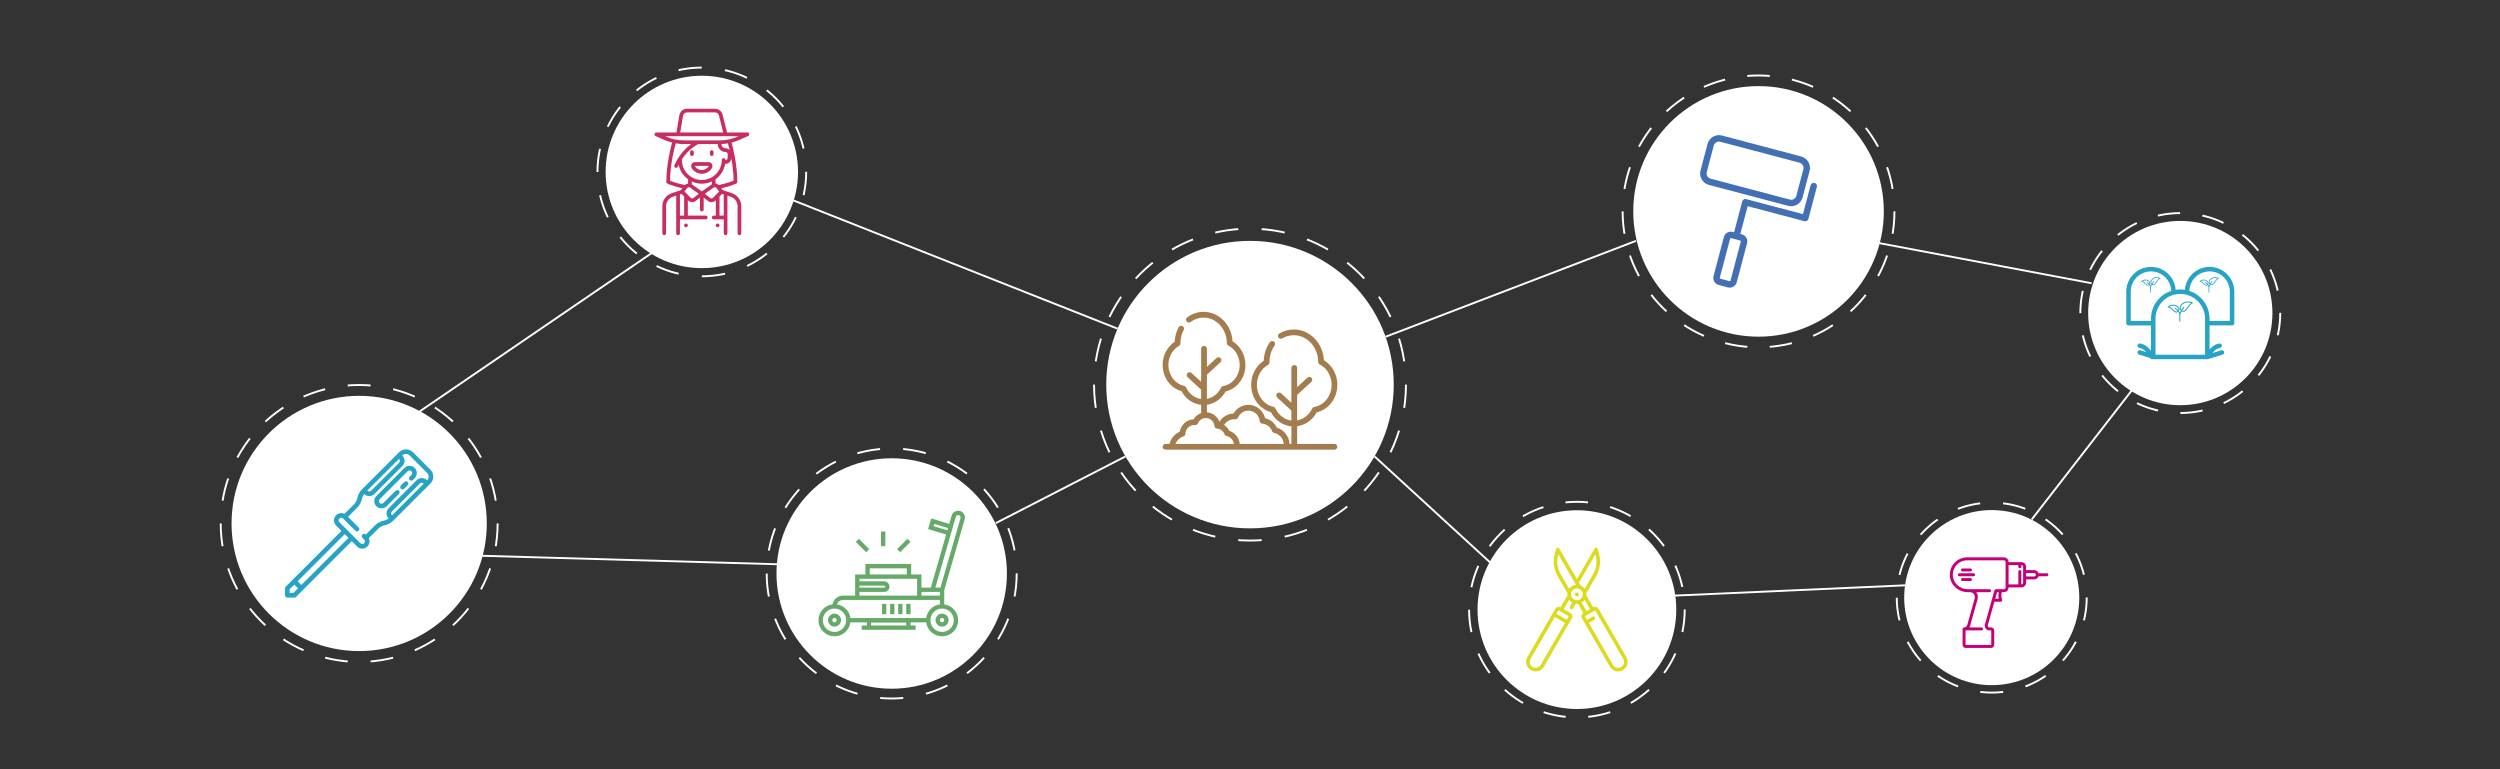 <svg xmlns="http://www.w3.org/2000/svg" width="1300" height="399.999" viewBox="0 0 1300 399.999"><rect x="0" y="0" width="1300" height="399.999" fill="#333333" stroke="none"/><g><circle fill="#fff" cx="186.767" cy="272.198" r="66.365"/><circle stroke="#fff" stroke-miterlimit="10" stroke-dasharray="11.905,11.905" cx="186.766" cy="272.196" r="71.999" fill="none"/><g fill="#27A4C5"><path d="M223.83 244.241l-9.105-9.106c-.957-.957-2.23-1.484-3.584-1.484s-2.628.527-3.586 1.484l-19.301 19.302c-1.242 1.242-2.081 2.809-2.426 4.534-.251 1.254-.861 2.395-1.765 3.298l-4.933 4.933c-1.415-.699-3.178-.464-4.354.712-1.475 1.475-1.475 3.874 0 5.35l2.788 2.788-28.994 28.994c-.226.226-.354.533-.354.854v3.642c0 .666.541 1.207 1.207 1.207h3.643c.319 0 .627-.127.854-.354l28.993-28.993 2.789 2.788c.736.738 1.706 1.106 2.674 1.106.969 0 1.938-.368 2.675-1.106 1.176-1.177 1.411-2.938.712-4.353l4.932-4.932c.904-.905 2.045-1.516 3.298-1.766l.013-.003c1.719-.346 3.283-1.184 4.523-2.424l19.301-19.302c.957-.957 1.484-2.229 1.484-3.584s-.527-2.629-1.484-3.585zm-16.275-5.578c.533.533.533 1.402 0 1.936l-14.567 14.567c-.257.256-.601.398-.968.398s-.711-.143-.968-.398l-.061-.055 16.509-16.508.055.06zm-54.988 69.67h-1.935v-1.936l2.435-2.435 1.935 1.936-2.435 2.435zm4.142-4.143l-1.935-1.935 24.499-24.498 1.934 1.936-24.498 24.497zm47.145-36.217l-.055-.06c-.534-.533-.534-1.401 0-1.936l14.568-14.568c.533-.533 1.401-.532 1.935 0l.06.056-16.508 16.508zm18.268-18.269l-.06.058-.053-.058c-1.476-1.476-3.875-1.476-5.351 0l-14.567 14.567c-1.475 1.474-1.475 3.874 0 5.348l.008.009c-.761.563-1.636.953-2.576 1.142l-.013.002c-1.719.346-3.282 1.184-4.521 2.424l-4.79 4.791-.058-.058c-.472-.472-1.235-.472-1.707 0s-.472 1.235 0 1.706l.911.912c.532.532.532 1.401 0 1.935-.534.533-1.401.533-1.936 0l-10.927-10.927c-.532-.532-.532-1.401 0-1.936.534-.532 1.402-.532 1.936 0l6.374 6.374c.47.472 1.235.472 1.706 0 .472-.472.472-1.235 0-1.706l-5.519-5.521 4.79-4.789c1.241-1.244 2.08-2.811 2.426-4.536.188-.939.578-1.814 1.143-2.576l.007.008c.737.738 1.705 1.106 2.674 1.106.968 0 1.938-.368 2.675-1.106l14.567-14.567c1.475-1.476 1.475-3.875 0-5.35l-.06-.054.06-.06c1.035-1.036 2.721-1.035 3.756 0l9.104 9.104c.502.503.778 1.17.778 1.879s-.275 1.376-.777 1.879zm0 0M212.961 242.225c-1.012 0-1.962.393-2.675 1.105l-14.567 14.568c-.713.711-1.104 1.662-1.104 2.674s.392 1.962 1.104 2.675c.737.737 1.705 1.105 2.675 1.105.968 0 1.938-.368 2.674-1.105l6.373-6.374c.472-.471.472-1.236 0-1.707-.471-.472-1.235-.472-1.707 0l-6.373 6.374c-.533.533-1.401.533-1.935 0-.257-.257-.397-.601-.397-.969 0-.366.141-.71.397-.967l14.568-14.568c.256-.256.6-.397.967-.397.368 0 .712.142.967.397.534.534.534 1.402 0 1.936l-.91.911c-.472.471-.472 1.234 0 1.706s1.236.472 1.707 0l.911-.91c1.475-1.475 1.475-3.876 0-5.349-.713-.713-1.662-1.105-2.675-1.105zm0 0M210.286 250.613l-1.821 1.821c-.471.472-.471 1.235 0 1.707.236.235.546.354.854.354s.617-.118.854-.354l1.821-1.821c.471-.471.471-1.236 0-1.707-.472-.471-1.236-.471-1.708 0zm0 0"/></g><circle fill="#fff" cx="463.685" cy="298.22" r="59.913"/><circle stroke="#fff" stroke-miterlimit="10" stroke-dasharray="12.01,12.01" cx="463.685" cy="298.22" r="64.999" fill="none"/><path fill="#66AA69" d="M458.112 276.396h2.26v7.622h-2.26zM473.479 281.749l-5.39 5.388-1.598-1.598 5.39-5.388zM451.992 285.565l-1.597 1.597-5.39-5.39 1.597-1.597zM433.945 319.073c-1.87 0-3.391 1.521-3.391 3.391s1.521 3.39 3.391 3.39 3.391-1.52 3.391-3.39-1.522-3.391-3.391-3.391zm0 4.521c-.623 0-1.13-.507-1.13-1.13 0-.624.507-1.13 1.13-1.13.624 0 1.13.506 1.13 1.13 0 .623-.507 1.13-1.13 1.13zM489.884 319.073c-1.87 0-3.391 1.521-3.391 3.391s1.521 3.39 3.391 3.39 3.39-1.52 3.39-3.39-1.521-3.391-3.39-3.391zm0 4.521c-.624 0-1.13-.507-1.13-1.13 0-.624.507-1.13 1.13-1.13.623 0 1.13.506 1.13 1.13 0 .623-.508 1.13-1.13 1.13zM501.626 270.079c.312-1.077.103-2.207-.57-3.102-.673-.896-1.702-1.408-2.822-1.408-1.563 0-2.958 1.049-3.392 2.551l-1.243 4.304-9.339-2.832-1.67 5.508 9.412 2.854-7.966 27.595h-4.877v-6.837h-5.345v-5.424h-23.8v5.424h-5.345v11.002h-6.25c-2.726 0-5.002 1.957-5.501 4.54-4.116.507-7.314 4.023-7.314 8.276 0 4.6 3.742 8.342 8.342 8.342 4.216 0 7.709-3.146 8.264-7.213h8.517v1.577h-2.631v2.261h28.029v-2.261h-2.632v-1.577h8.129c.554 4.067 4.048 7.213 8.264 7.213 4.6 0 8.342-3.742 8.342-8.342 0-4.217-3.145-7.711-7.212-8.264v-7.428l10.61-36.759zm-16.216 3.513l.357-1.181 7.179 2.178-.359 1.181-7.177-2.178zm-6.249 34.217h9.593v1.904h-9.594v-1.904h.001zm-26.886-12.262h19.278v3.164h-19.278v-3.164zm-5.346 9.014h12.854c.271 0 .493.222.493.494 0 .271-.221.493-.493.493h-12.854v-.987zm0 3.248h12.854c1.518 0 2.753-1.236 2.753-2.754 0-1.521-1.235-2.754-2.753-2.754h-12.854v-1.33h29.97v8.742h-29.97v-1.904zm-12.984 20.802c-3.354 0-6.082-2.729-6.082-6.082 0-3.355 2.729-6.082 6.082-6.082 3.354 0 6.083 2.727 6.083 6.082-.001 3.354-2.729 6.082-6.083 6.082zm37.285-3.376h-18.244v-1.49h18.244v1.49zm12.425-8.247l-.169.195-.086.104-.15.19-.081.108-.15.21-.066.096c-.138.206-.268.42-.388.639l-.055.104-.118.231-.059.122-.102.225-.055.125-.096.244-.042.11c-.087.238-.162.479-.227.726l-.028.116-.06.26-.027.137-.044.25-.022.139-.013.08h-39.407l-.013-.082-.021-.135-.045-.252-.026-.133-.063-.271-.025-.101-.104-.366-.018-.056-.103-.304-.043-.114-.095-.24-.051-.122-.107-.234-.051-.108-.145-.283-.026-.049-.188-.326-.048-.076-.153-.238-.069-.101-.148-.21-.073-.099-.17-.215-.062-.077c-.16-.191-.327-.376-.502-.553l-.075-.074-.195-.184-.09-.082-.197-.172-.088-.073-.24-.188-.053-.041-.307-.22-.058-.036-.256-.164-.1-.061-.227-.131-.109-.06-.24-.123-.097-.048-.339-.153-.002-.001-.354-.141-.097-.034-.262-.089-.123-.037-.25-.072-.125-.032-.28-.063-.095-.021-.367-.067c.435-1.34 1.697-2.312 3.181-2.312h50.334v2.288h.001l-.08.013-.14.022-.249.044-.137.028-.259.061-.116.027c-.247.064-.489.141-.727.227l-.11.042-.243.096-.125.055-.225.101-.123.059-.231.119-.103.055c-.219.12-.431.25-.638.387l-.096.067-.209.149-.108.082-.191.15-.105.085-.194.168-.086.078c-.183.167-.357.343-.526.525l-.075.085zm12.311 5.541c0 3.354-2.728 6.082-6.082 6.082-3.353 0-6.082-2.729-6.082-6.082 0-3.355 2.728-6.082 6.082-6.082s6.082 2.729 6.082 6.082zm-6.932-16.981h-2.644l9.32-32.284.055-.183h-.002l1.251-4.334c.155-.54.658-.918 1.22-.918.403 0 .773.186 1.015.507.242.322.317.729.205 1.116l-10.42 36.096zM458.652 314.001h2.261v5.371h-2.261zM462.848 314.001h2.26v5.371h-2.26zM467.043 314.001h2.26v5.371h-2.26zM471.241 314.001h2.26v5.371h-2.26z"/><circle fill="#fff" cx="819.989" cy="317.003" r="51.673"/><circle stroke="#fff" stroke-miterlimit="10" stroke-dasharray="11.738,11.738" cx="819.989" cy="317.001" r="56.06" fill="none"/><path fill="#DCDB1D" d="M845.729 341.702l-14.555-25.209c-.259-.45-.68-.772-1.181-.905-.503-.136-1.026-.066-1.478.193l-.053.031-3.557-6.159c.05-.404.05-.815-.003-1.225l5.131-8.886c2.002-3.469 2.534-7.508 1.497-11.377l-.697-2.604c-.098-.368-.409-.641-.786-.689-.378-.051-.748.133-.939.463l-9.121 15.799-9.121-15.799c-.19-.33-.561-.513-.938-.463-.378.049-.688.321-.786.689l-.698 2.604c-1.037 3.869-.505 7.908 1.497 11.377l5.12 8.868.008.012c-.052.409-.05.824.001 1.229l-3.557 6.161-.054-.031c-.45-.26-.975-.329-1.477-.193-.502.133-.922.455-1.182.905l-1.506 2.608-13.048 22.601c-1.366 2.367-.553 5.405 1.814 6.771.764.44 1.611.666 2.47.666.431 0 .864-.057 1.291-.171 1.278-.342 2.348-1.163 3.009-2.31l14.555-25.209c.26-.449.329-.975.195-1.477-.135-.502-.457-.921-.906-1.181l-3.531-2.038 2.799-4.848c.4.566.926 1.059 1.564 1.428l.056.029-1.185 2.051c-.26.451-.105 1.026.345 1.286.148.086.31.127.47.127.326 0 .643-.17.816-.472l1.381-2.393c.195.023.391.038.588.038.202 0 .404-.015.606-.039l2.771 4.799-.055.031c-.449.26-.772.679-.907 1.181-.134.502-.064 1.027.195 1.477l1.504 2.604.002.004.002.003 13.046 22.599c.663 1.146 1.731 1.968 3.011 2.31.427.114.86.171 1.291.171.858 0 1.706-.226 2.47-.666 2.368-1.366 3.183-4.404 1.816-6.771zm-44.528 4.016c-.41.711-1.072 1.219-1.865 1.432-.794.212-1.622.104-2.332-.307-1.467-.848-1.973-2.732-1.125-4.197l12.578-21.787 5.322 3.074-12.578 21.785zm14.532-25.295l.03.039-.007.047-1.034 1.792-5.324-3.072 1.035-1.794.037-.029.047.007 5.216 3.01zm13.871-32.179l.109.408c.907 3.384.441 6.916-1.31 9.95l-4.373 7.572c-.407-.576-.937-1.062-1.565-1.424-.178-.104-.361-.192-.546-.27l-.845-1.465 8.53-14.771zm-13.659 17.931l-4.372-7.572c-1.751-3.034-2.217-6.566-1.311-9.95l.109-.408 9.161 15.865c-1.401.131-2.729.854-3.587 2.065zm4.837 5.836c-.793.213-1.622.104-2.331-.307-1.469-.848-1.974-2.73-1.127-4.199.569-.984 1.604-1.535 2.668-1.535.521 0 1.049.132 1.531.411 1.468.847 1.973 2.731 1.125 4.198-.41.712-1.073 1.219-1.866 1.432zm1.633 1.355c.64-.358 1.19-.854 1.617-1.461l2.801 4.85-1.847 1.065-2.571-4.454zm20.559 33.477c-.71.41-1.539.52-2.333.307-.792-.213-1.455-.721-1.865-1.432l-12.578-21.786 2.837-1.638c.449-.26.604-.836.344-1.286-.26-.451-.836-.605-1.286-.345l-2.836 1.638-1.035-1.792-.006-.047.028-.039 5.216-3.011.03-.009.017.003.038.03 14.555 25.209c.845 1.465.341 3.35-1.126 4.198zM819.991 308.13h-.011c-.561 0-1.009.453-1.009 1.015 0 .56.459 1.014 1.02 1.014.56 0 1.015-.454 1.015-1.014 0-.562-.455-1.015-1.015-1.015z"/><circle fill="#fff" cx="1133.749" cy="162.789" r="47.91"/><circle stroke="#fff" stroke-miterlimit="10" stroke-dasharray="11.66,11.66" cx="1133.749" cy="162.787" r="51.977" fill="none"/><path fill="#27A4C5" d="M1148.972 138.786c-6.775 0-12.333 5.264-12.831 11.916-.781-.124-1.576-.207-2.391-.207s-1.609.083-2.392.207c-.498-6.652-6.056-11.916-12.831-11.916-7.102 0-12.88 5.78-12.88 12.885v16.389c0 .646.524 1.17 1.171 1.17h11.709v13.197c-1.236-1.631-3.145-3.455-5.688-3.818-.644-.094-1.233.352-1.325.993-.091.641.354 1.234.993 1.326 1.431.203 2.628 1.144 3.544 2.167l-3.033-.934c-.617-.192-1.273.156-1.464.775-.19.617.157 1.272.776 1.464l5.761 1.772c.21.387.604.619 1.023.619l.281-.06c.099.026.196.061.303.061h28.104c.113 0 .226-.018.333-.05l.01-.002 7.611-2.341c.617-.191.964-.847.773-1.464-.189-.619-.848-.968-1.462-.775l-4.602 1.415c.957-1.195 2.304-2.415 3.939-2.648.64-.091 1.086-.686.993-1.326-.091-.64-.68-1.083-1.324-.993-2.172.311-3.879 1.688-5.103 3.098v-12.477h11.709c.646 0 1.171-.523 1.171-1.17v-16.389c.002-7.104-5.776-12.884-12.878-12.884zm-30.445 26.937v1.165h-10.538v-15.217c0-5.813 4.728-10.543 10.538-10.543 5.669 0 10.293 4.503 10.517 10.119-6.095 1.989-10.517 7.723-10.517 14.476zm28.103 18.728h-25.761v-18.729c0-7.105 5.778-12.886 12.881-12.886 7.102 0 12.88 5.78 12.88 12.886v18.729zm12.88-17.563h-10.538v-1.165c0-6.753-4.421-12.486-10.517-14.476.224-5.616 4.849-10.119 10.517-10.119 5.81 0 10.538 4.729 10.538 10.543v15.217zM1137.635 156.75c-1.004 0-1.942.302-2.713.873-.683.506-1.188 1.204-1.389 1.919-.228.816-.042 1.554.495 2.041-.185.325-.356.661-.493.986-.126-.311-.292-.591-.48-.839.267-.425.305-.944.094-1.476-.197-.501-.598-.963-1.128-1.301-.57-.365-1.244-.557-1.945-.557-.899 0-1.822.324-2.67.938l-.455.33.543.147c.894.242 1.607.932 2.236 1.54.643.62 1.25 1.206 1.952 1.207h.001c.347 0 .678-.139 1.008-.421.317.447.544.997.544 1.664v3.413h.537l.001-3.478c0-.428.251-1.061.7-1.851.333.18.644.268.946.268.987 0 1.631-.945 2.311-1.946.607-.894 1.296-1.905 2.319-2.43l.499-.256-.512-.229c-.811-.359-1.618-.542-2.401-.542zm-5.952 5.272c-.486 0-.992-.489-1.579-1.057-.556-.535-1.172-1.131-1.943-1.48.627-.366 1.27-.551 1.915-.551 1.296 0 2.276.764 2.573 1.518.078.195.158.519.026.842-.481-.489-1.013-.824-1.343-1.031l-.235-.154-.312.438.261.17c.341.214.857.54 1.303 1.009-.234.199-.452.296-.666.296zm5.602-2.115c-.624.918-1.163 1.711-1.866 1.711-.206 0-.427-.063-.672-.192l.073-.116c.532-.843 1.074-1.523 1.079-1.531l-.421-.335c-.046.059-.613.776-1.166 1.664-.325-.351-.422-.85-.262-1.421.168-.602.602-1.195 1.19-1.632.473-.35 1.271-.768 2.394-.768.551 0 1.117.101 1.689.303-.878.61-1.489 1.511-2.038 2.317zm0 0M1151.787 144.12c-.766 0-1.481.23-2.07.666-.521.386-.907.92-1.06 1.465-.175.623-.032 1.186.378 1.558-.142.248-.272.505-.377.753-.096-.238-.223-.45-.366-.641.204-.324.232-.72.072-1.126-.151-.383-.457-.734-.861-.993-.436-.277-.949-.424-1.485-.424-.686 0-1.391.248-2.037.716l-.347.251.414.113c.682.185 1.227.711 1.706 1.175.491.475.954.921 1.491.922.264 0 .517-.106.769-.321.243.342.416.761.416 1.27v2.605h.41v-2.654c0-.326.191-.809.534-1.412.254.137.491.204.723.204.754 0 1.244-.722 1.764-1.485.463-.682.988-1.454 1.77-1.855l.381-.195-.391-.174c-.62-.278-1.235-.418-1.834-.418zm-4.542 4.025c-.371 0-.759-.374-1.206-.806-.424-.41-.894-.864-1.483-1.131.479-.279.97-.421 1.462-.421.99 0 1.737.583 1.965 1.158.059.149.12.396.021.643-.368-.373-.773-.628-1.025-.788l-.18-.116-.237.334.198.13c.26.164.654.412.994.77-.178.151-.346.227-.509.227zm4.276-1.615c-.477.7-.889 1.306-1.425 1.306-.157 0-.326-.049-.513-.147l.055-.09c.407-.642.82-1.162.824-1.167l-.32-.256c-.035.045-.469.592-.891 1.27-.248-.267-.321-.648-.199-1.084.128-.459.459-.913.908-1.245.361-.268.971-.586 1.826-.586.42 0 .853.077 1.29.23-.67.467-1.137 1.153-1.555 1.769zm0 0M1121.427 144.12c-.767 0-1.482.23-2.071.666-.521.386-.907.92-1.06 1.465-.175.623-.032 1.186.378 1.558-.142.248-.272.505-.377.753-.096-.238-.222-.45-.365-.641.203-.324.231-.72.071-1.126-.151-.383-.457-.734-.861-.993-.436-.277-.949-.424-1.485-.424-.686 0-1.391.248-2.037.716l-.347.251.413.113c.683.185 1.228.711 1.707 1.175.491.475.954.921 1.491.922.264 0 .517-.106.769-.321.243.342.416.761.416 1.27v2.605h.41v-2.654c0-.326.191-.809.534-1.412.254.137.491.204.723.204.754 0 1.244-.722 1.764-1.485.463-.682.988-1.454 1.77-1.855l.382-.195-.392-.174c-.62-.278-1.236-.418-1.833-.418zm-4.543 4.025c-.371 0-.758-.374-1.206-.806-.424-.41-.894-.864-1.483-1.131.479-.279.97-.421 1.462-.421.989 0 1.737.583 1.965 1.158.059.149.119.396.021.643-.368-.373-.773-.628-1.025-.788l-.18-.116-.237.334.198.13c.26.164.654.412.994.77-.178.151-.346.227-.509.227zm4.276-1.615c-.477.7-.889 1.306-1.425 1.306-.157 0-.326-.049-.513-.147l.055-.09c.407-.642.82-1.162.824-1.167l-.32-.256c-.035.045-.468.592-.891 1.27-.248-.267-.321-.648-.2-1.084.129-.459.46-.913.909-1.245.361-.268.971-.586 1.827-.586.42 0 .852.077 1.289.23-.67.467-1.137 1.153-1.555 1.769zm0 0"/><circle fill="#fff" cx="364.949" cy="89.407" r="50.023"/><circle stroke="#fff" stroke-miterlimit="10" stroke-dasharray="12.175,12.175" cx="364.949" cy="89.405" r="54.269" fill="none"/><path fill="#C72C62" d="M359.802 78.148c-.532 0-.962.431-.962.964v1.028c0 .533.431.963.962.963s.963-.43.963-.963v-1.028c0-.533-.432-.964-.963-.964zM370.096 78.148c-.532 0-.963.431-.963.964v1.028c0 .533.432.963.963.963s.962-.43.962-.963v-1.028c.001-.533-.43-.964-.962-.964zM370.235 85.325c-.358-.627-1.004-1-1.727-1h-7.121c-.721 0-1.366.373-1.726 1-.362.631-.358 1.386.01 2.015 1.093 1.869 3.114 3.029 5.277 3.029 2.162 0 4.184-1.16 5.276-3.029.371-.629.374-1.384.011-2.015zm-1.673 1.042c-.749 1.281-2.133 2.076-3.613 2.076-1.481 0-2.866-.795-3.614-2.076l-.002-.084.055-.031h7.121l.056.031-.003.084zM356.724 116.237h-.01c-.533 0-.959.432-.959.963 0 .532.438.963.969.963s.963-.431.963-.963c0-.531-.432-.963-.963-.963zM373.174 116.237c-.532 0-.964.432-.964.963 0 .532.433.963.964.963h.01c.533 0 .958-.431.958-.963.001-.531-.436-.963-.968-.963zM389.567 69.646c-.093-.444-.487-.763-.942-.763h-10.571l-2.32-9.284c-.453-1.807-2.068-3.068-3.931-3.068h-14.533c-1.988 0-3.668 1.423-3.996 3.385l-1.495 8.968h-10.508c-.455 0-.848.318-.941.763-.095.446.135.896.55 1.082l4.474 1.987c1.344.597 2.722 1.072 4.128 1.43-.603 2.131-2.998 11.19-2.998 20.407 0 .364.207.698.532.861.124.062 2.874 1.419 7.78 2.49l-.733.977-4.756 1.586c-2.919.973-4.881 3.694-4.881 6.772v14.079c0 .531.431.963.963.963s.963-.432.963-.963v-14.078c0-2.247 1.433-4.234 3.564-4.947l1.715-.57v19.596c0 .531.432.963.963.963.532 0 .963-.432.963-.963v-7.273h13.449c.531 0 .963-.431.963-.963 0-.533-.432-.963-.963-.963h-9.332v-8.035l.142.142c.587.587 1.359.885 2.137.885.665 0 1.332-.219 1.888-.662l2.143-1.715v6.231c0 .531.431.963.963.963s.963-.432.963-.963v-6.231l2.143 1.715c.555.443 1.223.663 1.888.663.777 0 1.55-.299 2.136-.886l.142-.142v8.036h-1.095c-.533 0-.964.43-.964.962s.431.963.964.963h5.213v7.273c0 .531.43.963.963.963.53 0 .963-.432.963-.963v-19.596l1.714.57c2.132.713 3.565 2.7 3.565 4.947v14.078c0 .531.431.963.963.963s.963-.432.963-.963v-14.078c0-3.079-1.962-5.801-4.882-6.773l-4.757-1.586-.732-.977c4.905-1.071 7.656-2.429 7.78-2.49.326-.163.532-.495.532-.861 0-9.217-2.394-18.276-2.997-20.407 1.407-.357 2.784-.833 4.128-1.43l4.474-1.987c.418-.187.647-.636.553-1.083zm-34.393-9.414c.171-1.028 1.053-1.775 2.096-1.775h14.533c.977 0 1.824.661 2.061 1.609l2.205 8.817h-22.335l1.44-8.651zm-6.757 33.701c.106-8.849 2.467-17.653 2.956-19.384 1.446.251 2.918.379 4.408.379h3.645c-2.572 1.866-6.208 5.303-8.738 10.998-.216.487.002 1.058.489 1.271.127.057.26.084.391.084.369 0 .72-.214.88-.572.151-.342.308-.673.468-.996.635 3.078 2.424 5.74 4.895 7.51v2.215c-.616.078-1.208.342-1.681.777-3.958-.787-6.635-1.821-7.713-2.282zm28.885-14.888c.604 0 1.096.492 1.096 1.096v1.914c0 .586-.376 1.11-.875 1.218-.097.021-.192.028-.288.021v-.064c0-.533-.431-.965-.963-.965-.531 0-.962.432-.962.965 0 5.713-4.647 10.359-10.361 10.359-5.712 0-10.36-4.646-10.36-10.359l.005-.436c3.446-5.189 7.634-7.438 8.512-7.867h10.146v.067c-.001 2.235 1.815 4.051 4.05 4.051zm-2.125-4.05v-.091c1.128-.045 2.246-.164 3.349-.355.151.533.479 1.738.864 3.412-.543-.521-1.278-.844-2.088-.844-1.173 0-2.125-.951-2.125-2.122zm-19.427 37.124h-2.191v-11.038l.837-.28 1.354 1.356v9.962zm4.889-9.176c-.437.351-1.063.314-1.459-.08l-3.253-3.254 1.38-1.841c.355-.472 1.033-.576 1.513-.234l4.533 3.238-2.714 2.171zm4.31-3.396l-5.009-3.578-.204-.132v-1.484c1.583.747 3.35 1.164 5.213 1.164s3.629-.419 5.213-1.164v1.484l-.204.132-5.009 3.578zm5.77 3.316c-.396.395-1.024.431-1.46.08l-2.713-2.171 4.532-3.238c.482-.342 1.159-.237 1.513.234l1.381 1.841-3.253 3.254zm4.783-2.062l.837.28v11.038h-2.192v-9.962l1.355-1.356zm5.979-6.868c-1.081.463-3.757 1.495-7.713 2.282-.472-.436-1.064-.698-1.68-.777v-2.215c2.602-1.863 4.45-4.719 4.987-8.009.28.021.565.002.851-.058 1.275-.273 2.229-1.398 2.376-2.74.602 3.372 1.13 7.438 1.179 11.517zm2.28-22.978c-3.056 1.358-6.3 2.046-9.644 2.046h-18.337c-3.344 0-6.588-.688-9.643-2.046l-.327-.145h38.276l-.325.145z"/><circle fill="#fff" cx="914.44" cy="109.921" r="65.146"/><circle stroke="#fff" stroke-miterlimit="10" stroke-dasharray="11.686,11.686" cx="914.44" cy="109.921" r="70.676" fill="none"/><g fill="#436FB4"><path d="M937.343 102.677l3.65-13.816c.864-3.268-1.094-6.632-4.365-7.496l-41.21-10.891c-3.271-.867-6.633 1.09-7.497 4.36l-3.651 13.815c-.864 3.271 1.092 6.633 4.36 7.496l41.214 10.893c3.271.864 6.635-1.094 7.499-4.361m-49.825-13.17l3.649-13.813c.392-1.478 1.913-2.364 3.394-1.975l41.209 10.891c1.481.393 2.366 1.913 1.978 3.391l-3.653 13.816c-.388 1.479-1.913 2.364-3.391 1.974l-41.214-10.892c-1.478-.389-2.365-1.911-1.972-3.392M943.567 95.139c-.894-.237-1.816.3-2.054 1.194l-3.968 15.018-29.529-7.805c-.895-.234-1.817.3-2.054 1.195l-4.236 16.035-.697-.186c-2.021-.534-4.103.677-4.636 2.697l-5.356 20.271c-.531 2.02.674 4.098 2.698 4.635l4.74 1.254c2.023.534 4.108-.678 4.639-2.699l5.357-20.269c.533-2.021-.678-4.1-2.704-4.636l-.796-.21 3.81-14.411 29.528 7.805c.898.235 1.816-.303 2.055-1.193l4.396-16.643c.239-.896-.297-1.816-1.193-2.052m-38.346 30.482l-5.354 20.269c-.062.231-.301.369-.533.309l-4.741-1.25c-.229-.062-.369-.301-.309-.533l5.356-20.27c.062-.229.3-.365.529-.305l4.74 1.252c.236.062.375.299.312.528"/></g><circle fill="#fff" cx="1035.704" cy="310.762" r="45.522"/><circle stroke="#fff" stroke-miterlimit="10" stroke-dasharray="11.932,11.932" cx="1035.704" cy="310.763" r="49.387" fill="none"/><path fill="#C40079" d="M1064.396 298.097h-4.322c-.325-.962-1.236-1.656-2.305-1.656h-4.194v-1.71c0-1.342-1.092-2.434-2.436-2.434h-6.678v-.051c0-1.342-1.091-2.434-2.434-2.434h-19.054c-2.496 0-4.906 1.044-6.612 2.865-1.729 1.847-2.594 4.26-2.43 6.797.308 4.744 4.403 8.459 9.326 8.459h1.146c.799 0 1.537.367 2.021 1.004.483.638.637 1.445.422 2.218l-3.881 13.856c-.205.737-.885 1.252-1.649 1.252-.429 0-.777.347-.777.777v8.282c0 .887.72 1.606 1.605 1.606h13.255c.885 0 1.605-.72 1.605-1.606v-7.455c0-.885-.721-1.604-1.605-1.604h-.896c-.278 0-.533-.127-.701-.348-.169-.222-.222-.502-.146-.771l3.427-12.241h3.288c.263 0 .507-.131.649-.351.144-.221.167-.496.063-.736-.009-.019-.72-1.688-.139-3.884h1.083c1.341 0 2.434-1.091 2.434-2.433v-.052h6.678c1.344 0 2.436-1.092 2.436-2.433v-1.71h4.194c1.068 0 1.979-.695 2.305-1.656h4.322c.429 0 .775-.348.775-.776.001-.428-.346-.775-.775-.775zm-25.058 13.255h-1.818l.957-3.418h.873c-.299 1.398-.183 2.605-.012 3.418zm3.571-5.851c0 .485-.396.88-.881.88h-4.144c-.346 0-.653.233-.747.567l-4.978 17.779c-.206.739-.061 1.514.404 2.126.464.611 1.171.963 1.939.963h.896l.053.052v7.455l-.053.053h-13.255l-.051-.053v-7.507h8.335c.429 0 .777-.348.777-.777 0-.427-.349-.775-.777-.775h-6.334c.158-.256.283-.535.367-.833l3.881-13.856c.347-1.243.099-2.546-.68-3.574l-.053-.066h6.961c.43 0 .777-.347.777-.776 0-.429-.348-.776-.777-.776h-9.941l-.079.005-.146-.005h-1.146c-4.107 0-7.521-3.077-7.775-7.006-.138-2.104.578-4.105 2.012-5.636 1.437-1.53 3.383-2.375 5.479-2.375h19.054c.485 0 .881.396.881.882v13.253zm9.113-2.484c0 .484-.397.879-.883.879h-.051v-6.68c0-.429-.348-.775-.777-.775-.429 0-.775.347-.775.775v6.68h-5.074v-10.045h5.074v.88c0 .43.347.777.775.777.43 0 .777-.348.777-.777v-.88h.051c.485 0 .883.396.883.88v8.286zm5.748-3.264h-4.194v-1.759h4.194c.484 0 .879.395.879.88s-.395.879-.879.879zM1026.287 298.097h-7.454c-.431 0-.777.348-.777.777 0 .429.347.776.777.776h7.454c.429 0 .777-.348.777-.776 0-.43-.348-.777-.777-.777zM1020.489 297.166h4.142c.429 0 .777-.35.777-.778s-.349-.776-.777-.776h-4.142c-.429 0-.777.348-.777.776s.349.778.777.778zM1024.631 300.581h-4.142c-.429 0-.777.349-.777.777s.349.776.777.776h4.142c.429 0 .777-.348.777-.776s-.348-.777-.777-.777z"/><path stroke="#fff" stroke-miterlimit="10" fill="none" d="M338.917 131.571l-120.658 82.358M250.271 288.997l154.19 4.426M412.364 104.143l168.756 66.768"/><circle fill="#fff" cx="649.999" cy="200" r="74.749"/><circle stroke="#fff" stroke-miterlimit="10" stroke-dasharray="12.132,12.132" cx="650" cy="200" r="81.095" fill="none"/><path fill="#A37D4D" d="M693.896 230.84h-19.385v-9.193c4.233-.568 7.985-3.213 10.167-7.221 2.897-.662 5.531-2.342 7.479-4.783 2.115-2.65 3.278-6.039 3.278-9.541 0-5.324-2.728-10.254-7.018-12.814-.446-8.883-7.294-15.965-15.633-15.965-2.625 0-5.222.715-7.51 2.066-.713.42-.949 1.338-.528 2.051.421.711 1.339.947 2.05.527 1.828-1.08 3.899-1.65 5.988-1.65 6.968 0 12.648 6.221 12.662 13.869.001.562.319 1.078.82 1.332 3.751 1.898 6.175 6.053 6.175 10.584 0 5.719-3.874 10.672-9.009 11.518-.481.08-.895.389-1.106.828-1.606 3.33-4.508 5.582-7.816 6.168v-13.248l7.368-6.775c.609-.561.648-1.506.089-2.115-.561-.609-1.507-.648-2.115-.088l-5.342 4.91v-9.992c0-.828-.67-1.498-1.497-1.498s-1.497.67-1.497 1.498v18.119l-5.343-4.91c-.607-.561-1.555-.521-2.113.088-.561.607-.521 1.555.087 2.115l7.369 6.775v5.193c-3.53-.457-6.645-2.791-8.314-6.328-.2-.422-.586-.727-1.043-.824-4.969-1.055-8.574-5.863-8.574-11.434 0-4.391 2.215-8.365 5.78-10.373.477-.268.77-.775.763-1.322l-.003-.123-.002-.072c0-3.117.921-6.064 2.661-8.52.478-.676.32-1.611-.354-2.088-.675-.48-1.609-.32-2.088.355-1.984 2.797-3.085 6.111-3.202 9.621-4.062 2.648-6.548 7.363-6.548 12.521 0 6.711 4.259 12.555 10.229 14.189 2.247 4.232 6.221 6.971 10.696 7.41v9.139h-.949c-.221-3.918-2.898-7.328-6.629-8.479-1.171-2.49-3.443-4.295-6.116-4.881-.877-3.982-4.464-6.953-8.642-6.953-3.223 0-6.145 1.73-7.702 4.488-3.067.115-5.825 1.754-7.409 4.293-.987-2.715-3.517-4.693-6.478-4.906v-3.936c4.041-.562 7.621-3.092 9.711-6.914 2.778-.645 5.301-2.254 7.169-4.596 2.033-2.549 3.153-5.807 3.153-9.174 0-5.109-2.61-9.84-6.721-12.309-.446-8.52-7.021-15.309-15.029-15.309-3.071 0-6.025.99-8.543 2.865-.663.494-.801 1.432-.308 2.094.494.664 1.432.801 2.096.307 1.996-1.486 4.332-2.271 6.755-2.271 6.637 0 12.046 5.928 12.059 13.213.001.564.318 1.08.821 1.334 3.569 1.807 5.876 5.762 5.876 10.076 0 5.443-3.686 10.158-8.572 10.963-.48.08-.893.389-1.104.828-1.517 3.145-4.246 5.279-7.363 5.857v-12.58l7.034-6.467c.609-.561.648-1.508.089-2.117-.56-.607-1.507-.648-2.115-.088l-5.008 4.605v-9.424c0-.826-.67-1.498-1.497-1.498s-1.497.672-1.497 1.498v17.203l-5.007-4.604c-.609-.561-1.556-.52-2.115.088-.561.609-.521 1.557.088 2.117l7.034 6.467v4.869c-3.329-.455-6.261-2.67-7.839-6.012-.2-.422-.585-.727-1.043-.824-4.727-1.004-8.157-5.58-8.157-10.883 0-4.182 2.107-7.967 5.501-9.875.476-.27.769-.775.762-1.322l-.002-.121-.002-.066c0-1.852.341-3.643 1.014-5.322.2-.498.431-.99.687-1.457.395-.727.128-1.635-.6-2.031-.726-.395-1.636-.127-2.03.6-.312.57-.592 1.168-.836 1.775-.737 1.84-1.146 3.787-1.218 5.795-3.889 2.551-6.27 7.076-6.27 12.025 0 6.441 4.085 12.055 9.813 13.639 2.155 4.037 5.947 6.658 10.22 7.098v4.281c-1.639.574-3.041 1.705-3.943 3.225-3.635.207-6.574 2.893-7.144 6.436-2.681 1.189-4.674 3.553-5.408 6.379h-2.041c-.827 0-1.497.67-1.497 1.496s.67 1.498 1.497 1.498h87.834c.827 0 1.497-.672 1.497-1.498s-.67-1.494-1.497-1.494zm-82.654 0c.715-1.82 2.217-3.271 4.131-3.893.603-.193 1.017-.746 1.035-1.379.075-2.559 2.14-4.561 4.698-4.561l.354.016c.641.047 1.241-.32 1.49-.914.698-1.66 2.312-2.732 4.112-2.732 2.312 0 4.264 1.803 4.443 4.105.058.736.642 1.318 1.377 1.377.408.031.803.121 1.176.258l.005.002.206.08.044.02.188.088.062.031.251.141.134.08.098.066.146.102.08.062.171.139.047.039c.146.131.286.273.415.422l.035.041.158.199.029.039c.116.156.223.326.318.498l.036.07.097.197.036.078.106.264.004.008c.175.486.588.846 1.092.955l.394.104.125.043.256.092.142.061.223.104.145.076.203.115.14.088.191.131.132.098.182.148.12.104.177.172.104.104.188.215.069.08.232.314.044.07.163.262.065.125.115.225.062.145.091.221.054.154.07.223.043.16.051.23.031.162.01.078h-30.396v-.002zm33.413 0l-.005-.043-.068-.531-.006-.031-.109-.531-.006-.023-.146-.514-.017-.055-.176-.482-.027-.068-.207-.459-.035-.07-.237-.441-.039-.064-.271-.428-.036-.049-.311-.42-.021-.025-.354-.414-.004-.004-.378-.383-.033-.031-.389-.34-.053-.045-.402-.305-.063-.043-.422-.275-.068-.041-.445-.244-.062-.029-.477-.219-.044-.016-.518-.193h-.003l-.023-.045-.19-.357-.106-.176-.131-.213-.134-.197-.122-.168-.158-.207-.099-.117c-.126-.152-.258-.299-.396-.441l-.07-.072-.211-.199-.123-.113-.207-.176-.156-.121-.196-.15-.288-.195-.076-.053c1.092-1.844 3.089-3.016 5.295-3.016l.462.02c.641.047 1.241-.32 1.49-.914.916-2.178 3.036-3.588 5.399-3.588 3.035 0 5.599 2.367 5.834 5.393.057.734.642 1.316 1.376 1.375 2.284.18 4.263 1.686 5.043 3.842.176.484.589.846 1.093.955 2.763.594 4.812 2.969 5.041 5.754h-22.915v-.005z"/><path stroke="#fff" stroke-miterlimit="10" fill="none" d="M720.499 175.11l130.227-49.861M775.903 293.423l-61.142-56.076M517.858 271.995l67.38-34.648M870.974 309.706l119.957-5.35M1056.513 270.099l52.015-67.11M1087.626 147.29l-110.512-20.879"/></g></svg>